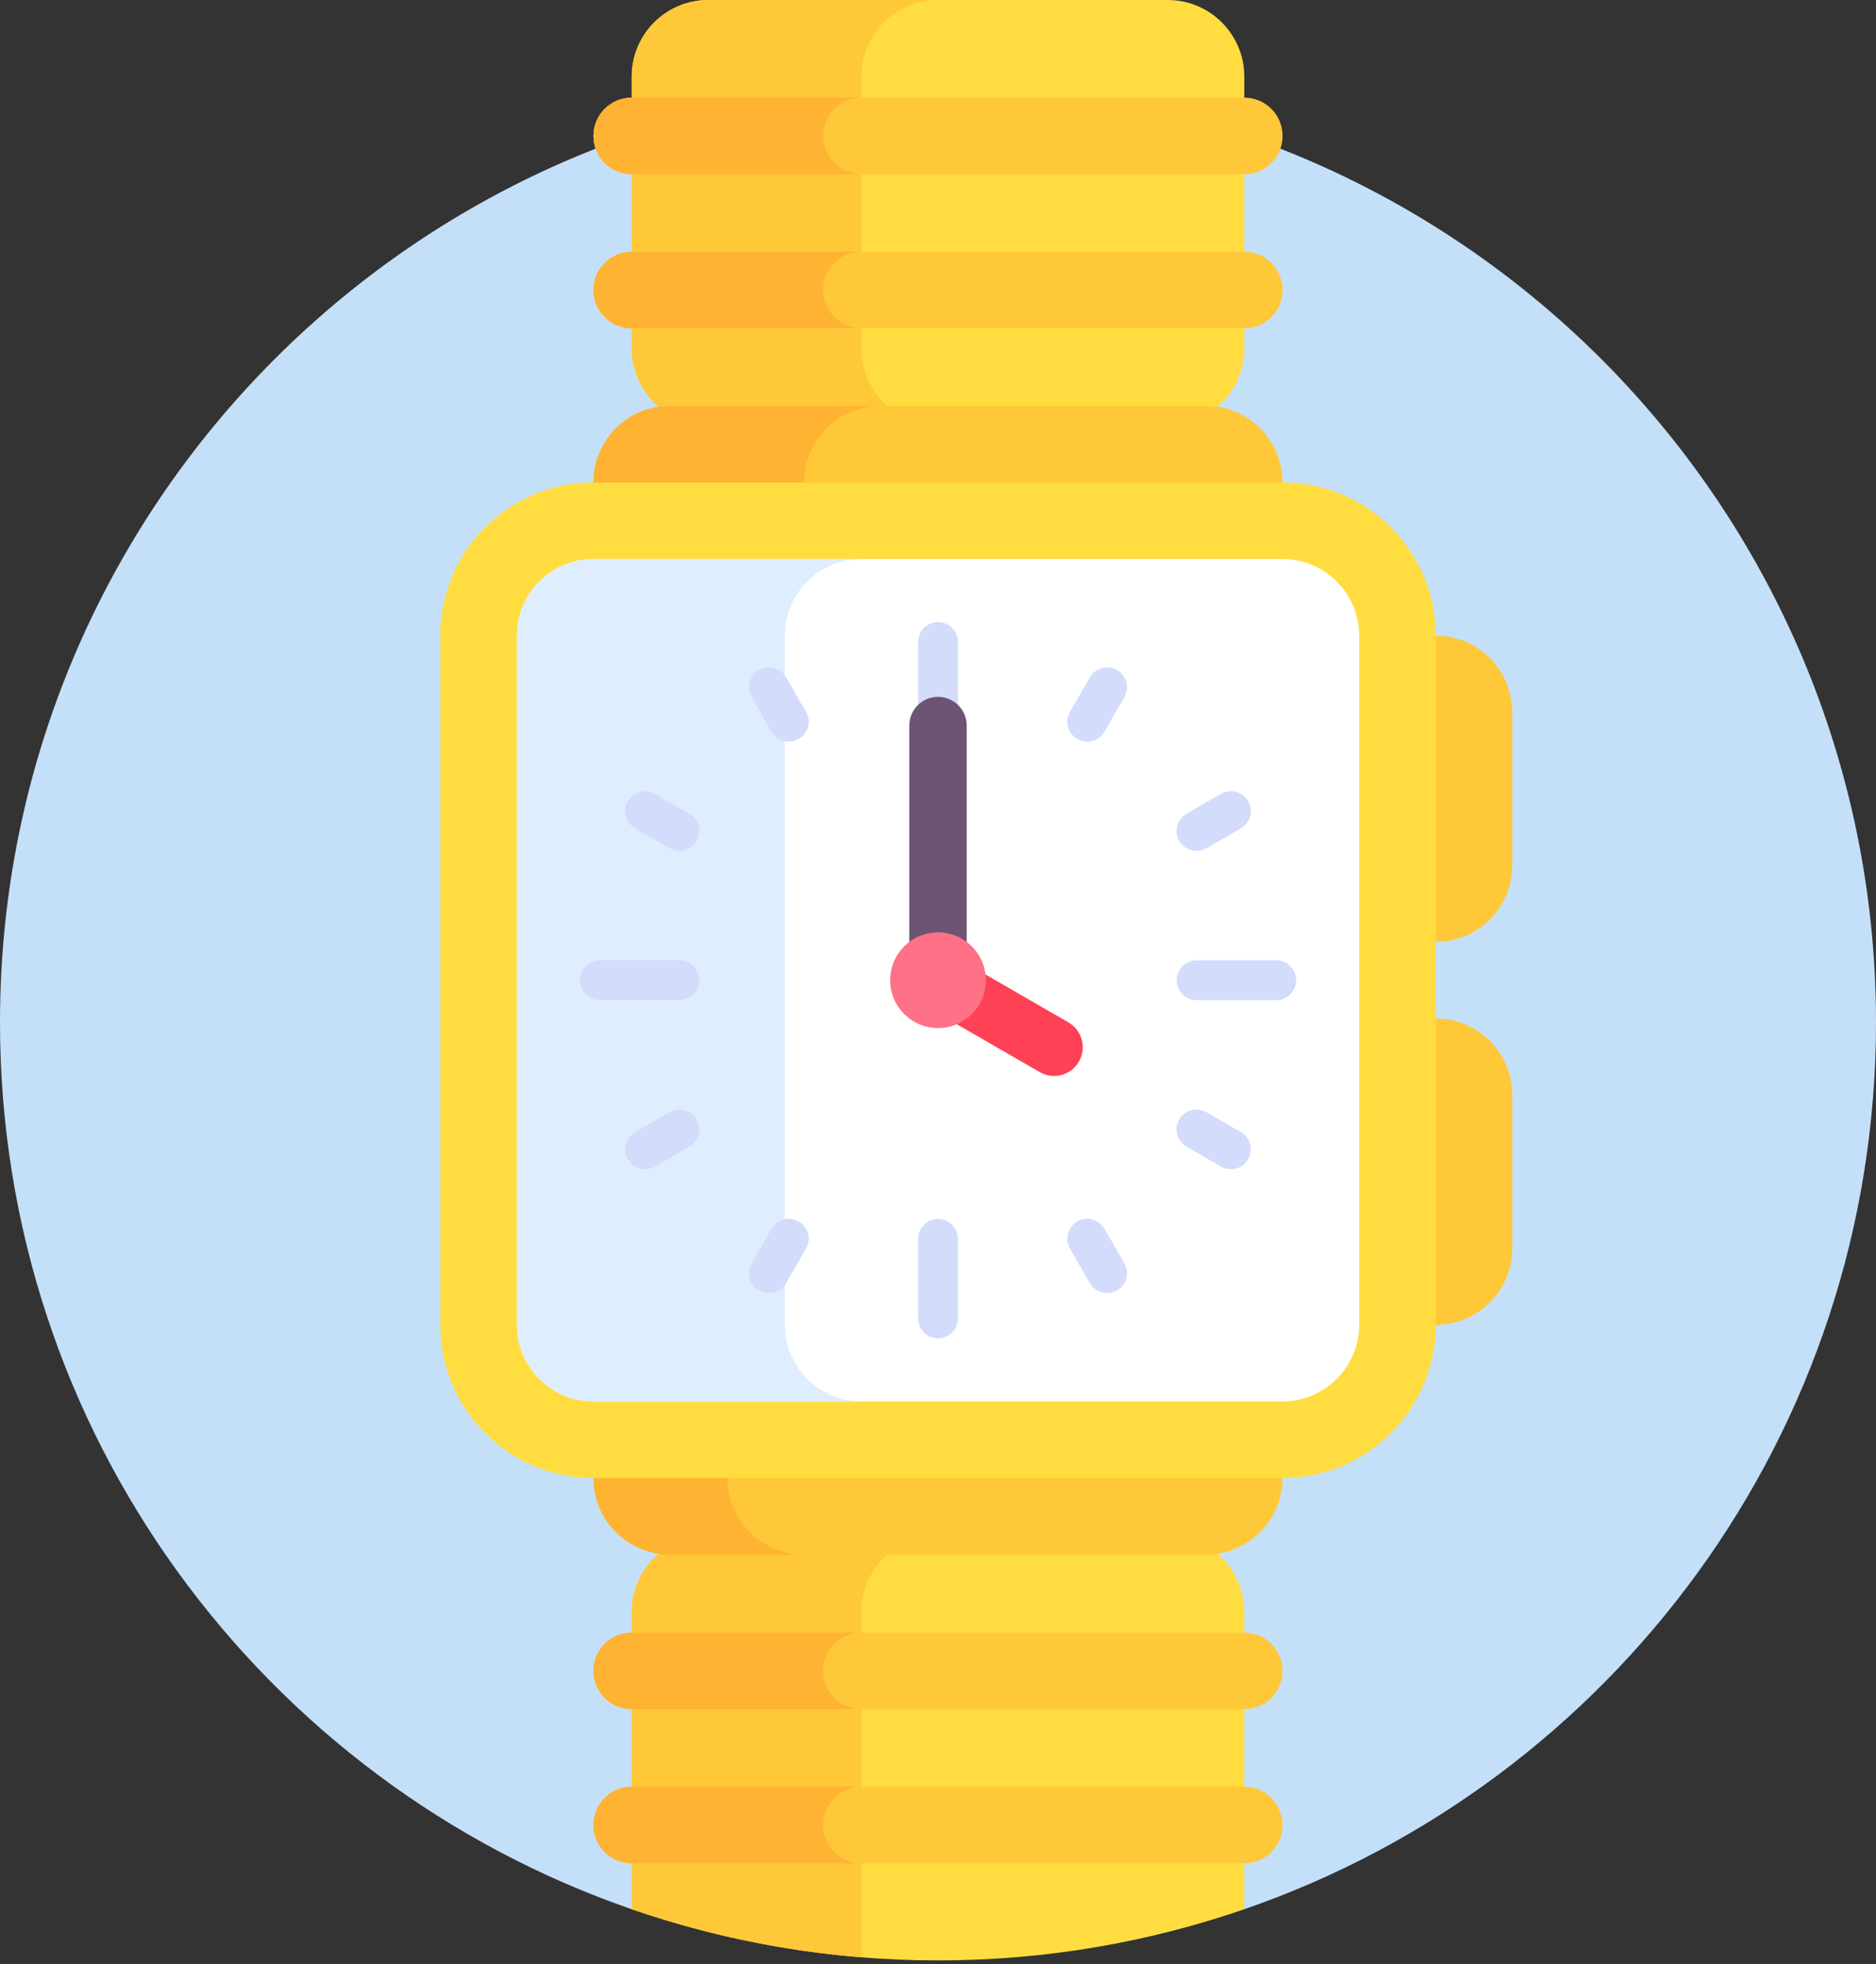 <svg width="320" height="335" viewBox="0 0 320 335" fill="none" xmlns="http://www.w3.org/2000/svg">
<rect x="0" y="0" width="320" height="335" fill="#333333" stroke="none"/>
<path d="M107.755 325.634H212.245C274.954 303.978 320 244.437 320 174.367C320 86.002 248.366 14.367 160 14.367C71.634 14.367 0 86.002 0 174.367C0 244.437 45.045 303.978 107.755 325.634Z" fill="url(#paint0_linear_1_237)"/>
<path d="M244.898 160.653C252.112 160.653 257.959 154.806 257.959 147.592V121.469C257.959 114.256 252.112 108.408 244.898 108.408C237.684 108.408 231.837 114.256 231.837 121.469V147.592C231.837 154.806 237.684 160.653 244.898 160.653Z" fill="#FFC839"/>
<path d="M244.898 225.959C252.112 225.959 257.959 220.112 257.959 212.898V186.776C257.959 179.562 252.112 173.714 244.898 173.714C237.684 173.714 231.837 179.562 231.837 186.776V212.898C231.837 220.112 237.684 225.959 244.898 225.959Z" fill="#FFC839"/>
<path d="M199.184 261.878H120.816C113.603 261.878 107.755 267.725 107.755 274.939V325.634C124.129 331.288 141.704 334.367 160 334.367C178.296 334.367 195.871 331.288 212.245 325.634V274.939C212.245 267.725 206.397 261.878 199.184 261.878Z" fill="#FFDD40"/>
<path d="M107.755 274.939V325.634C120.193 329.929 133.324 332.734 146.939 333.834V274.939C146.939 267.725 152.786 261.878 160 261.878H120.816C113.603 261.878 107.755 267.725 107.755 274.939Z" fill="#FFC839"/>
<path d="M120.816 72.49H199.184C206.397 72.49 212.245 66.642 212.245 59.429V13.061C212.245 5.848 206.397 0 199.184 0H120.816C113.603 0 107.755 5.848 107.755 13.061V59.429C107.755 66.642 113.603 72.49 120.816 72.49Z" fill="#FFDD40"/>
<path d="M146.939 59.429V13.061C146.939 5.848 152.786 0 160 0H120.816C113.603 0 107.755 5.848 107.755 13.061V59.429C107.755 66.642 113.603 72.49 120.816 72.49H160C152.786 72.49 146.939 66.642 146.939 59.429Z" fill="#FFC839"/>
<path d="M205.714 69.225H114.286C107.072 69.225 101.225 75.072 101.225 82.286C101.225 89.499 107.072 95.347 114.286 95.347H205.714C212.928 95.347 218.776 89.499 218.776 82.286C218.776 75.072 212.928 69.225 205.714 69.225Z" fill="#FFC839"/>
<path d="M137.143 82.286C137.143 89.499 142.99 95.347 150.204 95.347H114.286C107.072 95.347 101.225 89.499 101.225 82.286C101.225 75.072 107.072 69.225 114.286 69.225H150.204C142.99 69.225 137.143 75.072 137.143 82.286Z" fill="#FFB332"/>
<path d="M205.714 265.143H114.286C107.072 265.143 101.225 259.295 101.225 252.082C101.225 244.868 107.072 239.02 114.286 239.02H205.714C212.928 239.02 218.776 244.868 218.776 252.082C218.776 259.295 212.928 265.143 205.714 265.143Z" fill="#FFC839"/>
<path d="M124.082 252.082C124.082 244.868 129.929 239.02 137.143 239.02H114.286C107.072 239.02 101.225 244.868 101.225 252.082C101.225 259.295 107.072 265.143 114.286 265.143H137.143C129.929 265.143 124.082 259.295 124.082 252.082Z" fill="#FFB332"/>
<path d="M218.776 252.082H101.224C86.798 252.082 75.102 240.386 75.102 225.959V108.408C75.102 93.981 86.798 82.286 101.224 82.286H218.776C233.202 82.286 244.898 93.981 244.898 108.408V225.959C244.898 240.386 233.202 252.082 218.776 252.082Z" fill="#FFDD40"/>
<path d="M101.225 239.02C94.023 239.02 88.163 233.161 88.163 225.959V108.408C88.163 101.206 94.023 95.347 101.225 95.347H218.776C225.978 95.347 231.837 101.206 231.837 108.408V225.959C231.837 233.161 225.978 239.02 218.776 239.02H101.225Z" fill="white"/>
<path d="M133.878 225.959V108.408C133.878 101.206 139.737 95.347 146.939 95.347H101.225C94.023 95.347 88.163 101.206 88.163 108.408V225.959C88.163 233.161 94.023 239.02 101.225 239.02H146.939C139.737 239.02 133.878 233.161 133.878 225.959Z" fill="#DEEEFF"/>
<path d="M160 106.093C158.126 106.093 156.606 107.613 156.606 109.487V123.063C156.606 124.937 158.126 126.457 160 126.457C161.874 126.457 163.394 124.937 163.394 123.063V109.487C163.394 107.613 161.874 106.093 160 106.093Z" fill="#D3DCFB"/>
<path d="M160 207.911C158.126 207.911 156.606 209.43 156.606 211.305V224.88C156.606 226.755 158.126 228.274 160 228.274C161.874 228.274 163.394 226.755 163.394 224.88V211.305C163.394 209.43 161.874 207.911 160 207.911Z" fill="#D3DCFB"/>
<path d="M129.455 114.278C127.831 115.215 127.276 117.29 128.213 118.914L131.607 124.792C132.544 126.416 134.619 126.971 136.243 126.034C137.866 125.097 138.422 123.022 137.485 121.398L134.091 115.52C133.154 113.897 131.078 113.341 129.455 114.278Z" fill="#D3DCFB"/>
<path d="M183.758 208.332C182.134 209.27 181.578 211.345 182.516 212.968L185.91 218.847C186.847 220.47 188.922 221.026 190.546 220.089C192.169 219.152 192.725 217.076 191.788 215.453L188.394 209.575C187.457 207.952 185.381 207.395 183.758 208.332Z" fill="#D3DCFB"/>
<path d="M107.094 136.639C106.157 138.262 106.713 140.338 108.336 141.275L114.214 144.669C115.838 145.606 117.913 145.049 118.851 143.427C119.788 141.803 119.231 139.728 117.608 138.791L111.73 135.397C110.107 134.459 108.031 135.015 107.094 136.639Z" fill="#D3DCFB"/>
<path d="M201.149 190.941C200.212 192.565 200.768 194.64 202.391 195.577L208.269 198.971C209.893 199.909 211.968 199.352 212.905 197.729C213.842 196.106 213.286 194.03 211.663 193.093L205.785 189.699C204.162 188.761 202.087 189.318 201.149 190.941Z" fill="#D3DCFB"/>
<path d="M98.909 167.184C98.909 169.058 100.429 170.578 102.303 170.578H115.879C117.754 170.578 119.273 169.058 119.273 167.184C119.273 165.309 117.754 163.79 115.879 163.79H102.303C100.429 163.79 98.909 165.309 98.909 167.184Z" fill="#D3DCFB"/>
<path d="M200.727 167.184C200.727 169.058 202.246 170.578 204.121 170.578H217.697C219.571 170.578 221.091 169.058 221.091 167.184C221.091 165.309 219.571 163.79 217.697 163.79H204.121C202.246 163.79 200.727 165.309 200.727 167.184Z" fill="#D3DCFB"/>
<path d="M107.094 197.729C108.031 199.352 110.107 199.908 111.73 198.971L117.609 195.577C119.232 194.64 119.788 192.564 118.851 190.941C117.914 189.317 115.838 188.761 114.215 189.699L108.336 193.093C106.713 194.03 106.157 196.106 107.094 197.729Z" fill="#D3DCFB"/>
<path d="M201.149 143.426C202.086 145.049 204.161 145.605 205.785 144.668L211.663 141.274C213.287 140.337 213.842 138.262 212.905 136.638C211.968 135.015 209.893 134.459 208.269 135.396L202.391 138.79C200.768 139.727 200.212 141.803 201.149 143.426Z" fill="#D3DCFB"/>
<path d="M129.455 220.089C131.079 221.027 133.154 220.47 134.091 218.847L137.485 212.969C138.422 211.346 137.866 209.27 136.243 208.333C134.619 207.396 132.544 207.952 131.607 209.575L128.213 215.453C127.275 217.077 127.832 219.152 129.455 220.089Z" fill="#D3DCFB"/>
<path d="M183.758 126.035C185.381 126.972 187.457 126.416 188.394 124.793L191.788 118.915C192.725 117.291 192.169 115.216 190.546 114.279C188.922 113.341 186.847 113.898 185.91 115.521L182.516 121.399C181.578 123.022 182.134 125.097 183.758 126.035Z" fill="#D3DCFB"/>
<path d="M160 118.853C157.295 118.853 155.102 121.046 155.102 123.751V171.097H164.898V123.751C164.898 121.046 162.705 118.853 160 118.853Z" fill="#6C5475"/>
<path d="M184.037 181.062C185.39 178.719 184.587 175.724 182.245 174.371L162.45 162.943C160.107 161.59 157.112 162.393 155.759 164.735C154.407 167.078 155.209 170.073 157.552 171.426L177.347 182.855C179.689 184.208 182.685 183.404 184.037 181.062Z" fill="#FF4155"/>
<path d="M160 175.347C164.508 175.347 168.163 171.692 168.163 167.184C168.163 162.675 164.508 159.02 160 159.02C155.491 159.02 151.837 162.675 151.837 167.184C151.837 171.692 155.491 175.347 160 175.347Z" fill="#FF7186"/>
<path d="M107.755 291.51H212.245C215.852 291.51 218.776 288.586 218.776 284.98C218.776 281.373 215.852 278.449 212.245 278.449H107.755C104.148 278.449 101.225 281.373 101.225 284.98C101.225 288.586 104.148 291.51 107.755 291.51Z" fill="#FFC839"/>
<path d="M140.408 284.98C140.408 281.373 143.332 278.449 146.939 278.449H107.755C104.148 278.449 101.225 281.373 101.225 284.98C101.225 288.586 104.148 291.51 107.755 291.51H146.939C143.332 291.51 140.408 288.586 140.408 284.98Z" fill="#FFB332"/>
<path d="M107.755 317.796H212.245C215.852 317.796 218.776 314.872 218.776 311.265C218.776 307.658 215.852 304.735 212.245 304.735H107.755C104.148 304.735 101.225 307.658 101.225 311.265C101.225 314.872 104.148 317.796 107.755 317.796Z" fill="#FFC839"/>
<path d="M140.408 311.265C140.408 307.658 143.332 304.735 146.939 304.735H107.755C104.148 304.735 101.225 307.658 101.225 311.265C101.225 314.872 104.148 317.796 107.755 317.796H146.939C143.332 317.796 140.408 314.872 140.408 311.265Z" fill="#FFB332"/>
<path d="M107.755 29.714H212.245C215.852 29.714 218.776 26.791 218.776 23.184C218.776 19.577 215.852 16.653 212.245 16.653H107.755C104.148 16.653 101.225 19.577 101.225 23.184C101.225 26.791 104.148 29.714 107.755 29.714Z" fill="#FFC839"/>
<path d="M140.408 23.184C140.408 19.577 143.332 16.653 146.939 16.653H107.755C104.148 16.653 101.225 19.577 101.225 23.184C101.225 26.791 104.148 29.714 107.755 29.714H146.939C143.332 29.714 140.408 26.791 140.408 23.184Z" fill="#FFB332"/>
<path d="M107.755 56H212.245C215.852 56 218.776 53.076 218.776 49.469C218.776 45.862 215.852 42.939 212.245 42.939H107.755C104.148 42.939 101.225 45.862 101.225 49.469C101.225 53.076 104.148 56 107.755 56Z" fill="#FFC839"/>
<path d="M140.408 49.469C140.408 45.862 143.332 42.939 146.939 42.939H107.755C104.148 42.939 101.225 45.862 101.225 49.469C101.225 53.076 104.148 56 107.755 56H146.939C143.332 56 140.408 53.076 140.408 49.469Z" fill="#FFB332"/>
<defs>
<linearGradient id="paint0_linear_1_237" x1="160" y1="14.367" x2="160" y2="325.634" gradientUnits="userSpaceOnUse">
<stop stop-color="#C4E0F8"/>
<stop offset="1" stop-color="#C4E0F8"/>
</linearGradient>
</defs>
</svg>
